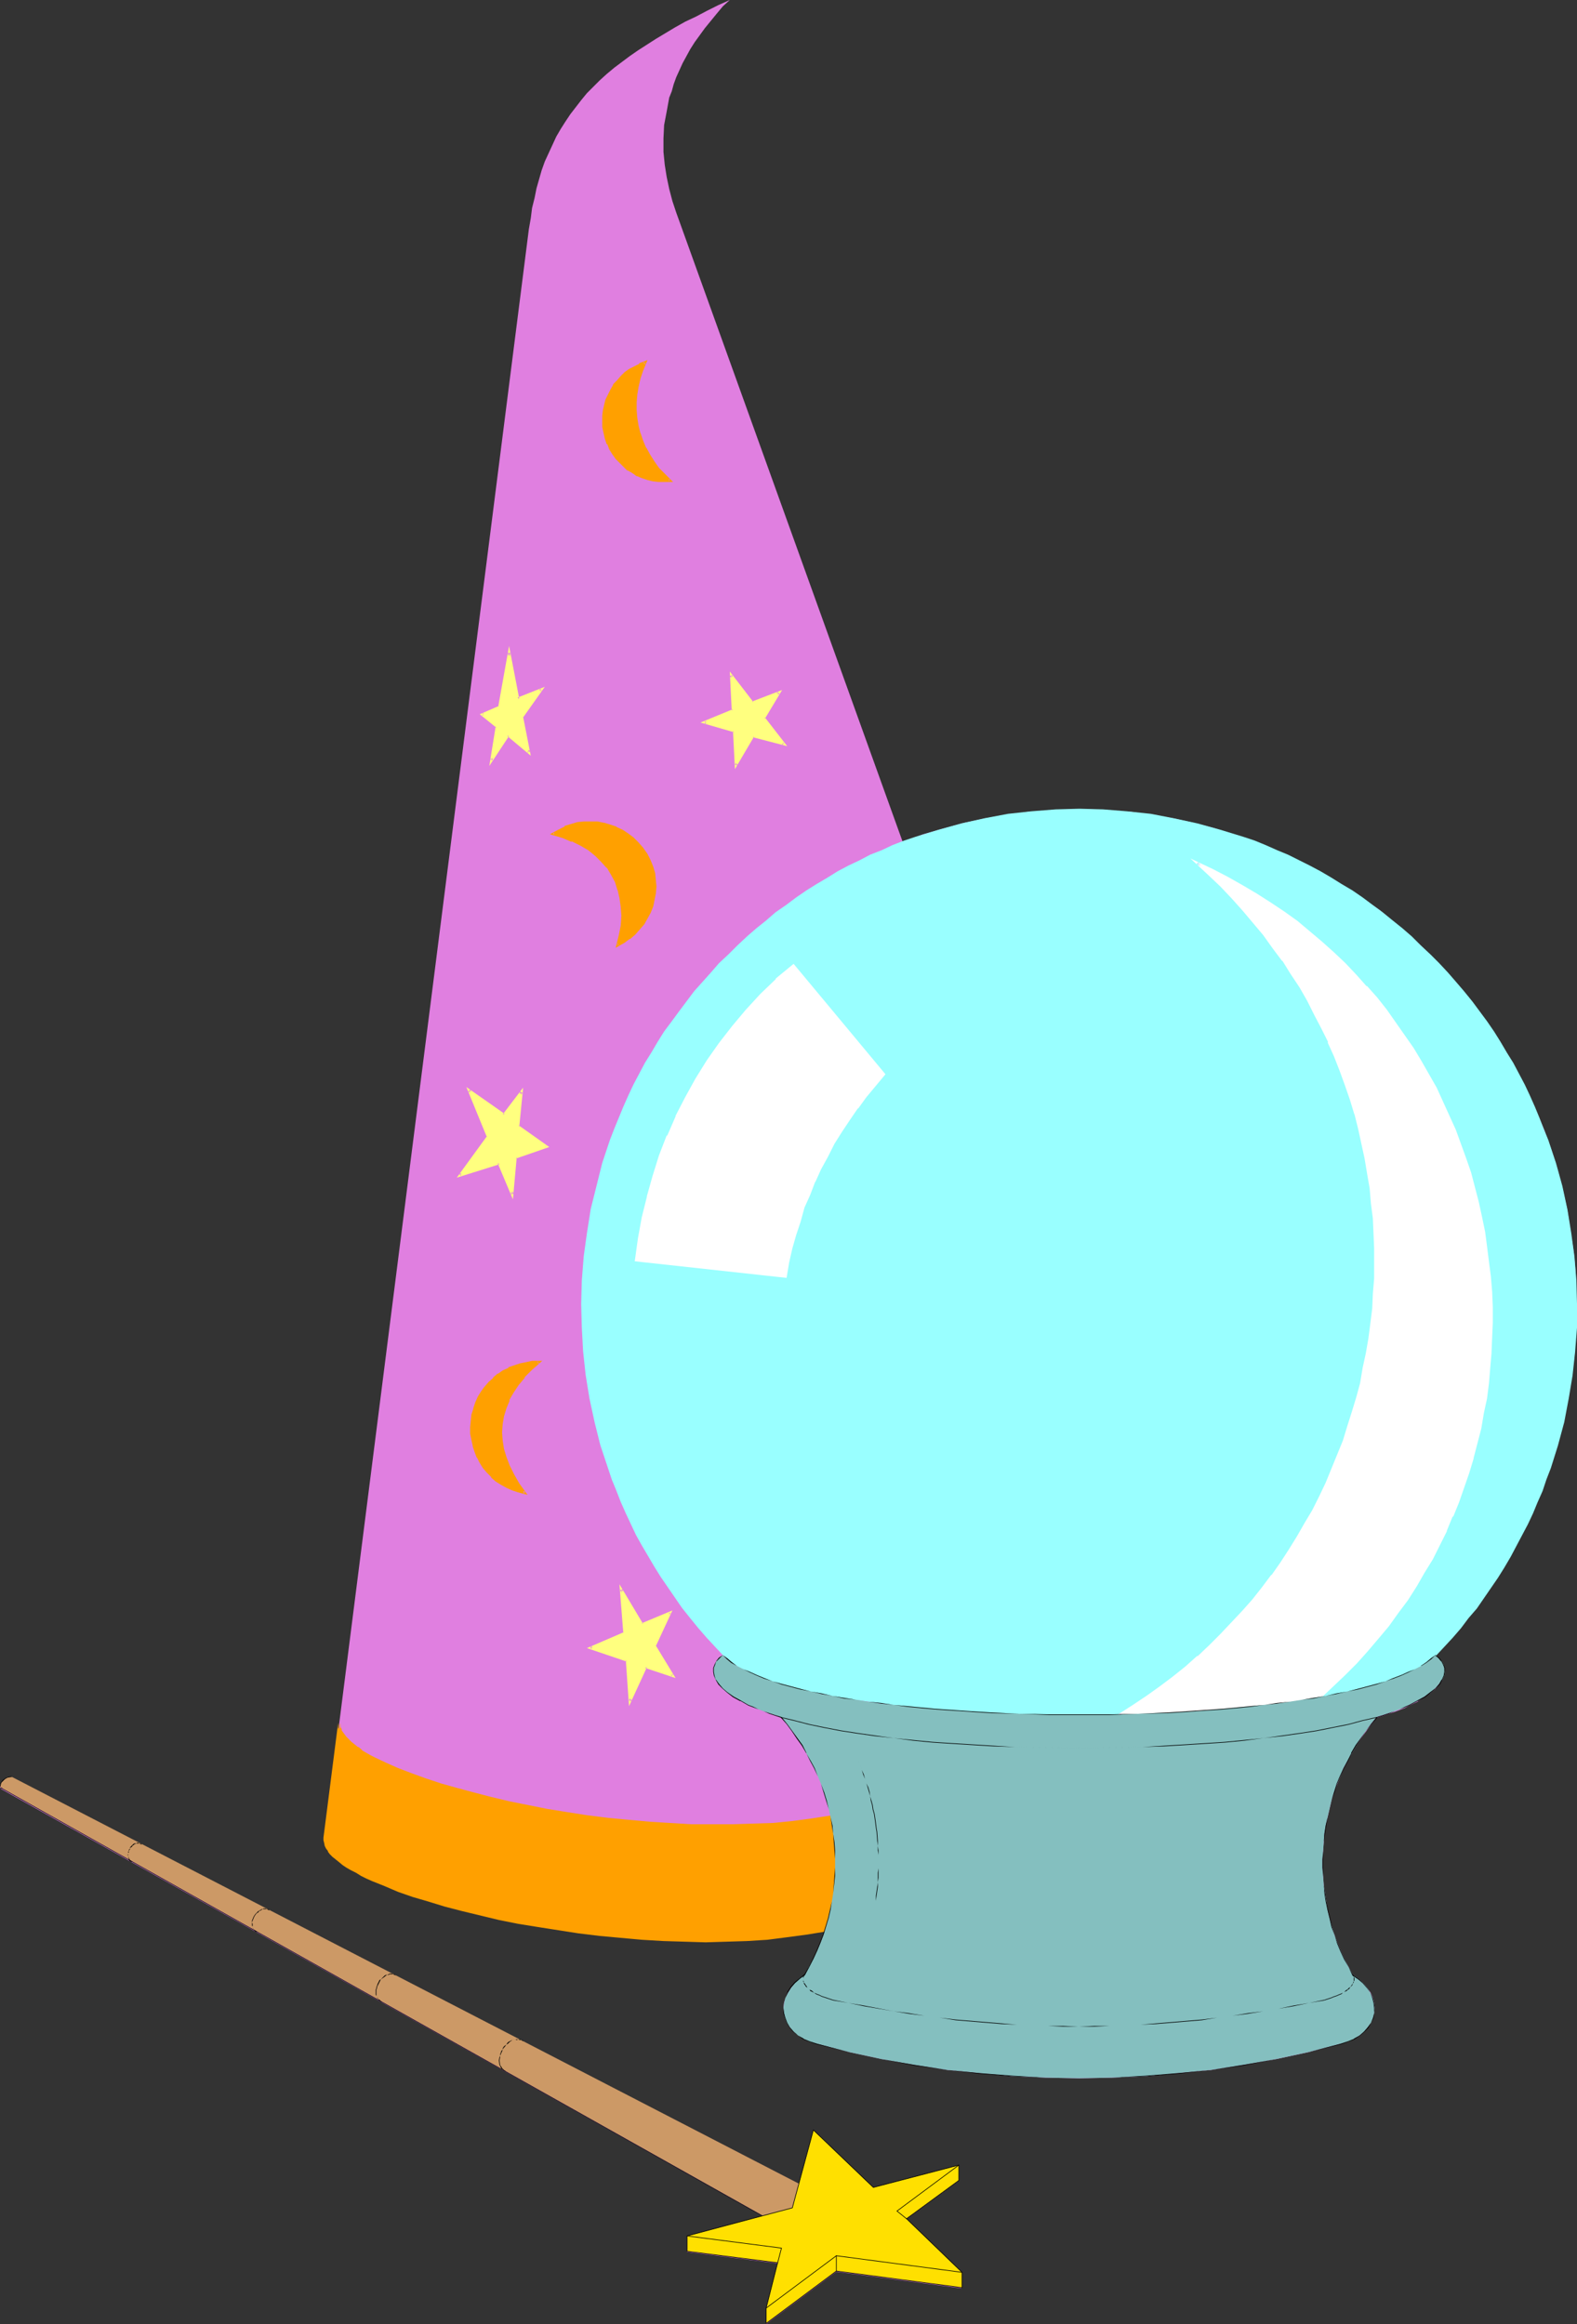 <?xml version="1.0" encoding="UTF-8" standalone="no"?>
<svg
   version="1.0"
   width="105.665mm"
   height="155.668mm"
   id="svg41"
   sodipodi:docname="Crystal Ball &amp; Wand.wmf"
   xmlns:inkscape="http://www.inkscape.org/namespaces/inkscape"
   xmlns:sodipodi="http://sodipodi.sourceforge.net/DTD/sodipodi-0.dtd"
   xmlns="http://www.w3.org/2000/svg"
   xmlns:svg="http://www.w3.org/2000/svg">
  <rect width="100%" height="100%" fill="#333333" stroke="none"/>
  <sodipodi:namedview
     id="namedview41"
     pagecolor="#ffffff"
     bordercolor="#000000"
     borderopacity="0.25"
     inkscape:showpageshadow="2"
     inkscape:pageopacity="0.0"
     inkscape:pagecheckerboard="0"
     inkscape:deskcolor="#d1d1d1"
     inkscape:document-units="mm" />
  <defs
     id="defs1">
    <pattern
       id="WMFhbasepattern"
       patternUnits="userSpaceOnUse"
       width="6"
       height="6"
       x="0"
       y="0" />
  </defs>
  <path
     style="fill:#e07fe0;fill-opacity:1;fill-rule:evenodd;stroke:none"
     d="m 82.231,465.221 51.698,-407.21 0.485,-2.747 0.323,-2.585 0.646,-2.585 0.485,-2.424 0.646,-2.262 0.646,-2.262 0.808,-2.262 0.969,-2.101 0.969,-2.101 0.969,-2.101 1.131,-1.939 1.131,-1.778 1.292,-1.939 2.746,-3.555 1.454,-1.778 1.616,-1.616 1.616,-1.616 1.777,-1.616 1.939,-1.616 1.939,-1.454 1.939,-1.454 2.1,-1.454 2.262,-1.454 2.262,-1.454 2.423,-1.454 2.423,-1.454 2.585,-1.454 2.746,-1.293 2.746,-1.454 2.908,-1.454 L 184.819,0 l -1.777,1.616 -1.616,1.939 -1.454,1.778 -1.454,1.778 -1.292,1.778 -1.292,1.778 -1.131,1.778 -0.969,1.778 -0.969,1.778 -0.808,1.778 -0.808,1.778 -0.646,1.778 -0.485,1.778 -0.646,1.616 -0.646,3.555 -0.646,3.393 -0.162,3.393 v 3.393 l 0.323,3.232 0.485,3.07 0.646,3.07 0.808,3.07 0.969,2.909 57.352,159.329 5.17,-1.939 5.17,-1.454 5.331,-1.454 5.331,-1.131 5.331,-0.808 5.331,-0.808 5.17,-0.323 5.331,-0.323 h 5.331 l 5.331,0.323 5.17,0.323 5.331,0.808 5.17,0.808 5.008,1.131 5.17,1.293 5.008,1.616 4.847,1.616 5.008,1.939 4.685,2.101 4.685,2.262 4.685,2.585 4.524,2.747 4.362,2.909 4.362,3.07 4.039,3.393 4.039,3.393 3.877,3.717 3.877,3.878 3.554,4.04 3.554,4.201 3.231,4.363 3.07,4.525 2.908,4.686 2.746,4.848 2.423,4.686 2.262,5.009 2.1,5.009 1.777,5.009 1.616,5.171 1.292,5.009 1.131,5.171 0.808,5.333 0.808,5.171 0.485,5.171 0.162,5.333 v 5.171 l -0.162,5.333 -0.323,5.171 -0.646,5.171 -0.808,5.171 -1.131,5.171 -1.292,5.171 -1.454,5.009 -1.616,5.009 -1.939,4.848 -2.1,4.848 -2.423,4.848 -2.423,4.686 -2.746,4.686 -3.07,4.363 -3.07,4.525 -3.393,4.201 -3.554,4.201 -3.716,4.04 0.808,0.646 0.808,0.808 0.485,0.808 0.323,0.97 v 0.808 l -0.162,1.131 -0.323,0.97 -0.808,1.131 -0.969,1.131 -1.131,0.97 -1.616,1.131 -1.777,1.131 -2.1,0.97 -1.131,0.646 -1.292,0.485 -1.292,0.485 -1.454,0.485 -1.454,0.485 -1.616,0.485 -1.454,1.778 -1.292,1.778 -1.292,1.778 -1.131,1.778 -1.131,1.939 -1.131,1.939 -0.969,1.939 -0.808,1.939 -0.808,2.101 -0.808,1.939 -0.646,2.101 -0.485,2.101 -0.485,2.101 -0.485,2.101 -0.323,2.101 -0.162,2.101 -0.162,2.262 -0.162,2.101 v 2.101 l 0.162,2.262 0.162,2.101 0.323,2.101 0.323,2.101 0.323,2.262 0.485,1.939 0.646,2.262 0.646,2.101 0.808,2.101 0.808,1.939 0.969,2.101 0.969,1.939 1.131,1.939 1.454,0.97 1.131,1.131 0.969,1.131 0.808,1.131 0.646,1.293 0.323,1.293 0.162,1.293 -0.162,1.293 -0.323,1.293 -0.485,1.131 -0.808,1.293 -0.969,0.97 -1.131,1.131 -1.292,0.808 -1.616,0.646 -1.939,0.646 -8.078,2.101 -8.239,1.778 -8.239,1.454 -8.239,1.293 -8.401,0.808 -8.239,0.808 -8.401,0.323 -8.239,0.162 -8.401,-0.162 -8.401,-0.323 -8.239,-0.808 -8.239,-0.808 -8.401,-1.293 -8.239,-1.454 -8.239,-1.778 -8.078,-2.101 -1.939,-0.646 -1.616,-0.646 -1.292,-0.808 -1.292,-1.131 -0.969,-0.97 -0.646,-1.293 -0.485,-1.131 -0.323,-1.293 -0.162,-1.293 0.162,-1.293 0.485,-1.293 0.485,-1.293 0.808,-1.293 0.969,-1.131 1.292,-1.131 1.454,-0.97 1.454,-2.585 1.292,-2.747 1.131,-2.909 1.131,-2.909 -4.847,0.808 -4.847,0.646 -5.008,0.646 -5.17,0.323 -5.17,0.162 -5.331,0.162 -5.331,-0.162 -5.493,-0.162 -5.331,-0.323 -5.331,-0.485 -5.331,-0.485 -5.331,-0.646 -5.17,-0.808 -5.17,-0.808 -5.008,-0.808 -4.847,-0.97 -4.847,-1.131 -4.524,-1.131 -4.362,-1.131 -4.2,-1.293 -3.877,-1.131 -3.716,-1.293 -3.393,-1.293 -3.07,-1.454 -1.454,-0.646 -1.454,-0.646 -1.292,-0.646 -1.131,-0.808 -1.131,-0.646 -0.969,-0.646 -0.969,-0.646 -0.808,-0.808 -0.646,-0.646 -0.646,-0.646 -0.646,-0.646 -0.323,-0.646 -0.323,-0.646 -0.323,-0.646 v -0.646 z"
     id="path1" />
  <path
     style="fill:#e07fe0;fill-opacity:1;fill-rule:evenodd;stroke:none"
     d="m 194.027,588.353 v -3.878 l 2.908,-11.473 -22.941,-2.909 v -3.878 L 193.219,561.044 0.646,453.101 0.323,452.94 0.162,452.617 0,452.455 v -0.323 l 0.323,-0.646 0.323,-0.485 0.646,-0.485 0.646,-0.323 h 0.808 0.323 l 0.323,0.162 199.035,102.61 3.554,-13.574 15.025,14.543 21.648,-5.656 v 3.878 l -13.247,9.695 14.055,13.574 v 3.878 l -31.665,-4.201 z"
     id="path2" />
  <path
     style="fill:#ffa000;fill-opacity:1;fill-rule:evenodd;stroke:none"
     d="m 82.231,465.221 3.716,-29.086 v 0.646 0.646 l 0.323,0.646 0.323,0.485 0.323,0.646 0.485,0.808 0.646,0.646 0.808,0.646 0.808,0.646 0.808,0.646 0.969,0.646 1.131,0.646 1.131,0.808 1.292,0.646 2.746,1.293 2.908,1.293 3.393,1.293 3.554,1.293 3.877,1.293 4.039,1.131 4.362,1.131 4.362,1.131 4.685,1.131 4.685,0.97 5.008,0.97 5.008,0.808 5.008,0.808 5.17,0.646 5.331,0.485 5.331,0.485 5.17,0.323 5.331,0.323 h 5.331 5.17 l 5.17,-0.162 5.17,-0.323 5.008,-0.323 4.847,-0.646 4.685,-0.646 0.646,3.555 0.485,3.555 0.162,3.555 -0.162,3.717 -0.323,3.555 -0.485,3.717 -0.646,3.393 -0.969,3.555 -4.847,0.808 -4.847,0.646 -5.008,0.646 -5.17,0.323 -5.17,0.162 -5.331,0.162 -5.331,-0.162 -5.331,-0.162 -5.493,-0.323 -5.331,-0.485 -5.331,-0.485 -5.331,-0.646 -5.17,-0.808 -5.17,-0.808 -5.008,-0.808 -4.847,-0.97 -4.685,-1.131 -4.685,-1.131 -4.362,-1.131 -4.039,-1.293 -4.039,-1.131 -3.716,-1.293 -3.393,-1.293 -3.07,-1.454 -1.454,-0.646 -1.292,-0.646 -1.292,-0.646 -1.292,-0.808 -1.131,-0.646 -0.969,-0.646 -0.969,-0.646 -0.808,-0.808 -0.646,-0.646 -0.646,-0.646 -0.646,-0.646 -0.323,-0.646 -0.323,-0.646 -0.162,-0.646 -0.162,-0.646 z"
     id="path3" />
  <path
     style="fill:#ffa000;fill-opacity:1;fill-rule:evenodd;stroke:none"
     d="m 82.554,465.221 v 0 l 3.716,-29.086 h -0.646 v 0.646 0.646 l 0.323,0.646 v 0.162 l 0.323,0.485 0.323,0.646 v 0.162 l 0.646,0.646 v 0 l 0.646,0.646 0.646,0.646 v 0 l 0.808,0.808 h 0.162 l 0.808,0.646 v 0 l 0.969,0.646 v 0 l 1.131,0.646 1.131,0.646 1.292,0.808 2.746,1.293 v 0 l 3.07,1.293 3.231,1.293 3.716,1.293 3.716,1.293 4.039,1.131 4.362,1.131 v 0 l 4.524,1.131 4.685,1.131 4.685,0.97 4.847,0.97 5.17,0.808 5.008,0.808 5.17,0.646 5.331,0.485 5.17,0.485 h 0.162 l 5.17,0.323 5.331,0.323 h 5.331 5.17 l 5.17,-0.162 5.17,-0.323 v 0 l 5.008,-0.323 4.847,-0.646 4.847,-0.646 -0.485,-0.323 0.646,3.555 0.485,3.717 v -0.162 l 0.162,3.555 -0.162,3.717 v 0 l -0.323,3.555 -0.485,3.555 -0.646,3.555 v 0 l -0.969,3.393 0.162,-0.162 -4.685,0.808 -4.847,0.646 -5.008,0.646 v 0 l -5.17,0.323 -5.17,0.162 -5.331,0.162 -5.331,-0.162 -5.331,-0.162 -5.493,-0.323 -5.331,-0.485 h 0.162 l -5.493,-0.485 -5.17,-0.646 -5.331,-0.808 -5.008,-0.808 -5.17,-0.808 -4.847,-0.97 -4.685,-1.131 -4.524,-1.131 v 0 l -4.362,-1.131 -4.2,-1.293 -3.877,-1.131 -3.716,-1.293 -3.393,-1.293 -3.07,-1.454 v 0.162 l -1.454,-0.808 -1.292,-0.646 -1.292,-0.646 -1.292,-0.646 -1.131,-0.808 -0.969,-0.646 v 0 l -0.808,-0.646 -0.969,-0.646 -0.646,-0.646 v 0 l -0.646,-0.646 v 0 l -0.485,-0.646 v 0 l -0.485,-0.646 -0.323,-0.646 0.162,0.162 -0.162,-0.646 -0.162,-0.646 v 0 -0.646 h -0.646 v 0.646 0 l 0.162,0.646 0.162,0.808 0.323,0.646 0.485,0.646 v 0.162 l 0.485,0.646 v 0 l 0.646,0.646 v 0 l 0.808,0.646 0.808,0.646 0.969,0.808 v 0 l 0.969,0.646 1.131,0.646 1.292,0.646 1.292,0.808 1.292,0.646 1.454,0.646 v 0 l 3.231,1.293 3.393,1.454 3.716,1.293 3.877,1.131 4.2,1.293 4.362,1.131 v 0 l 4.685,1.131 4.685,1.131 4.847,0.97 5.008,0.808 5.17,0.808 5.17,0.808 5.331,0.646 5.331,0.485 v 0 l 5.331,0.485 5.493,0.323 5.331,0.162 5.331,0.162 5.331,-0.162 5.17,-0.162 5.17,-0.323 v 0 l 5.008,-0.646 4.847,-0.646 5.008,-0.808 1.131,-3.717 v 0 l 0.646,-3.555 0.485,-3.555 0.323,-3.717 v 0 l 0.162,-3.717 -0.162,-3.555 v 0 l -0.485,-3.717 -0.646,-3.878 -5.17,0.808 -4.847,0.646 -4.847,0.485 v 0 l -5.17,0.162 -5.17,0.162 h -5.17 -5.331 l -5.331,-0.323 -5.17,-0.323 v 0 l -5.331,-0.485 -5.17,-0.485 -5.17,-0.646 -5.17,-0.808 -5.008,-0.808 -4.847,-0.97 -4.847,-0.97 -4.685,-1.131 -4.362,-1.131 v 0 l -4.2,-1.131 -4.039,-1.131 -3.877,-1.293 -3.554,-1.293 -3.393,-1.293 -2.908,-1.293 v 0 l -2.746,-1.293 -1.292,-0.646 -1.131,-0.646 -1.131,-0.646 h 0.162 l -0.969,-0.808 h -0.162 l -0.808,-0.646 v 0 l -0.808,-0.646 v 0 l -0.646,-0.646 -0.646,-0.646 v 0 l -0.485,-0.646 v 0 l -0.485,-0.646 -0.323,-0.485 h 0.162 l -0.323,-0.646 v 0 -0.485 0 -0.646 h -0.646 l -3.716,29.086 v 0 z"
     id="path4" />
  <path
     style="fill:#ffa000;fill-opacity:1;fill-rule:evenodd;stroke:none"
     d="m 132.798,377.962 -1.454,-0.485 -1.616,-0.485 -1.292,-0.646 -1.454,-0.808 -1.292,-0.808 -1.131,-0.97 -0.969,-1.131 -0.969,-1.131 -0.808,-1.293 -0.808,-1.293 -0.485,-1.454 -0.485,-1.454 -0.323,-1.454 -0.323,-1.616 v -1.616 l 0.162,-1.616 0.162,-1.616 0.485,-1.454 0.485,-1.454 0.646,-1.454 0.808,-1.293 0.808,-1.131 0.969,-1.131 1.131,-1.131 1.292,-0.97 1.131,-0.808 1.454,-0.808 1.292,-0.485 1.454,-0.485 1.616,-0.323 1.616,-0.323 h 1.616 l -2.1,1.778 -1.777,1.939 -1.616,1.939 -1.292,1.939 -0.969,1.939 -0.808,2.101 -0.646,1.939 -0.323,2.101 -0.162,2.101 0.162,2.101 0.323,2.101 0.646,2.101 0.969,2.262 0.969,2.262 1.292,2.262 z"
     id="path5" />
  <path
     style="fill:#ffa000;fill-opacity:1;fill-rule:evenodd;stroke:none"
     d="m 132.636,378.123 0.323,-0.485 -1.616,-0.485 v 0 l -1.454,-0.485 v 0 l -1.454,-0.646 h 0.162 l -1.454,-0.646 -1.292,-0.97 h 0.162 l -1.131,-0.97 v 0.162 l -1.131,-1.131 v 0 l -0.969,-1.293 v 0.162 l -0.808,-1.293 -0.646,-1.293 v 0 l -0.485,-1.454 -0.485,-1.454 v 0.162 l -0.323,-1.616 -0.323,-1.454 v 0 -1.616 l 0.162,-1.616 v 0.162 l 0.162,-1.616 0.485,-1.616 v 0.162 l 0.485,-1.454 v 0 l 0.646,-1.454 0.646,-1.293 0.969,-1.131 h -0.162 l 1.131,-1.131 1.131,-1.131 V 349.36 l 1.131,-0.97 v 0 l 1.131,-0.97 1.454,-0.646 h -0.162 l 1.454,-0.485 1.454,-0.485 v 0 l 1.454,-0.323 1.616,-0.323 v 0 h 1.616 l -0.323,-0.485 -1.939,1.778 -1.777,1.939 h -0.162 l -1.454,1.939 v 0 l -1.454,1.939 -0.969,1.939 v 0 l -0.808,2.101 -0.646,2.101 v 0 l -0.323,1.939 v 0.162 l -0.162,2.101 0.162,2.101 v 0 l 0.323,2.262 v 0 l 0.646,2.101 0.969,2.262 v 0 l 0.969,2.262 1.454,2.262 1.616,2.262 0.969,0.323 -2.1,-2.909 -1.292,-2.262 -1.131,-2.262 v 0 l -0.808,-2.101 -0.646,-2.101 v 0 l -0.323,-2.101 v 0 l -0.162,-2.101 0.162,-2.101 v 0 l 0.323,-1.939 v 0 l 0.646,-2.101 0.808,-1.939 h -0.162 l 1.131,-1.939 1.292,-1.939 v 0 l 1.616,-1.939 h -0.162 l 1.777,-1.778 2.746,-2.424 h -2.423 -0.162 l -1.454,0.323 -1.616,0.323 v 0 l -1.454,0.485 -1.454,0.485 v 0.162 l -1.454,0.646 -1.131,0.808 h -0.162 l -1.131,0.97 v 0.162 l -1.131,0.97 -0.969,1.131 -0.162,0.162 -0.808,1.131 -0.808,1.293 -0.646,1.454 v 0 l -0.485,1.454 v 0.162 l -0.485,1.454 -0.162,1.616 v 0 l -0.162,1.616 v 1.616 0 l 0.323,1.616 0.323,1.454 v 0.162 l 0.485,1.454 0.485,1.293 0.162,0.162 0.646,1.293 0.808,1.293 v 0 l 0.969,1.131 v 0 l 1.131,1.131 v 0.162 l 1.131,0.97 v 0 l 1.292,0.808 1.454,0.808 v 0 l 1.454,0.646 v 0 l 1.454,0.485 v 0 l 2.423,0.646 z"
     id="path6" />
  <path
     style="fill:#ffa000;fill-opacity:1;fill-rule:evenodd;stroke:none"
     d="m 140.068,211.2 1.454,-0.97 1.616,-0.808 1.454,-0.485 1.616,-0.485 1.777,-0.162 h 1.616 1.616 l 1.616,0.323 1.616,0.485 1.616,0.485 1.454,0.808 1.454,0.808 1.292,1.131 1.292,1.131 1.131,1.293 0.969,1.616 0.808,1.616 0.646,1.454 0.485,1.778 0.162,1.616 0.162,1.616 -0.162,1.778 -0.323,1.454 -0.323,1.616 -0.646,1.616 -0.646,1.454 -0.969,1.454 -0.969,1.293 -1.131,1.293 -1.454,1.131 -1.292,0.97 -1.616,0.808 0.646,-2.585 0.485,-2.424 0.162,-2.424 -0.162,-2.262 -0.323,-2.262 -0.485,-2.101 -0.646,-2.101 -0.969,-1.778 -1.292,-1.939 -1.292,-1.454 -1.616,-1.616 -1.777,-1.293 -1.939,-1.293 -2.262,-0.97 -2.262,-0.97 z"
     id="path7" />
  <path
     style="fill:#ffa000;fill-opacity:1;fill-rule:evenodd;stroke:none"
     d="m 140.068,210.876 0.162,0.485 1.454,-0.808 1.616,-0.808 h -0.162 l 1.616,-0.485 1.616,-0.485 v 0 l 1.616,-0.162 v 0 h 1.616 1.616 v 0 l 1.616,0.323 h -0.162 l 1.616,0.485 1.616,0.485 v 0 l 1.454,0.808 1.454,0.808 v 0 l 1.292,0.97 v 0 l 1.131,1.131 v 0 l 1.131,1.454 v -0.162 l 0.969,1.616 0.808,1.616 v -0.162 l 0.646,1.616 0.485,1.616 v 0 l 0.162,1.616 v 0 l 0.162,1.616 -0.162,1.778 v -0.162 l -0.323,1.616 v 0 l -0.323,1.616 -0.646,1.454 v 0 l -0.646,1.454 -0.969,1.454 v 0 l -0.969,1.293 v 0 l -1.131,1.131 v 0 l -1.292,1.131 v 0 l -1.292,0.97 -1.616,0.808 0.485,0.323 0.646,-2.585 0.485,-2.424 v 0 l 0.162,-2.424 -0.162,-2.262 v -0.162 l -0.323,-2.262 -0.485,-1.939 v -0.162 l -0.646,-1.939 -0.162,-0.162 -0.969,-1.778 -1.131,-1.939 v 0 l -1.454,-1.616 v 0 l -1.616,-1.454 v 0 l -1.777,-1.454 v 0 l -1.939,-1.293 -2.262,-0.97 v 0 l -2.423,-0.97 -2.585,-0.646 -0.808,0.323 3.231,0.97 2.262,0.97 v -0.162 l 2.262,1.131 1.939,1.131 v 0 l 1.777,1.454 v 0 l 1.454,1.454 v 0 l 1.454,1.616 v -0.162 l 1.131,1.939 0.969,1.778 v 0 l 0.646,2.101 v -0.162 l 0.485,2.101 0.323,2.262 v 0 l 0.162,2.262 -0.162,2.424 v 0 l -0.485,2.424 -0.808,3.232 2.262,-1.293 1.292,-0.97 h 0.162 l 1.292,-1.131 v 0 l 1.131,-1.293 v 0 l 1.131,-1.293 v 0 l 0.808,-1.454 0.808,-1.454 v 0 l 0.646,-1.616 0.323,-1.616 v 0 l 0.323,-1.616 v 0 l 0.162,-1.778 -0.162,-1.616 v 0 l -0.162,-1.778 v 0 l -0.485,-1.616 -0.646,-1.616 v 0 l -0.808,-1.616 -1.131,-1.616 v 0 l -1.131,-1.293 v 0 l -1.292,-1.293 v 0 l -1.292,-0.97 v 0 l -1.454,-0.97 -1.454,-0.646 -0.162,-0.162 -1.454,-0.485 -1.616,-0.485 h -0.162 l -1.454,-0.323 h -0.162 -1.616 -1.616 -0.162 l -1.616,0.162 v 0 l -1.616,0.485 -1.616,0.485 v 0.162 l -1.616,0.808 -2.1,1.131 z"
     id="path8" />
  <path
     style="fill:#ffa000;fill-opacity:1;fill-rule:evenodd;stroke:none"
     d="m 169.632,121.678 h -1.454 -1.454 l -1.292,-0.162 -1.454,-0.323 -1.292,-0.485 -1.292,-0.485 -1.131,-0.646 -1.131,-0.808 -1.131,-0.808 -0.969,-0.97 -0.969,-0.97 -0.808,-1.131 -0.646,-1.293 -0.646,-1.293 -0.485,-1.293 -0.323,-1.454 -0.323,-1.454 v -1.454 -1.293 l 0.162,-1.454 0.323,-1.454 0.323,-1.131 0.646,-1.293 0.485,-1.293 0.808,-1.131 0.808,-1.131 0.969,-0.97 0.969,-0.97 1.131,-0.808 1.292,-0.808 1.292,-0.646 1.292,-0.485 -0.808,1.939 -0.646,2.101 -0.485,1.939 -0.323,2.101 -0.162,1.939 v 2.101 l 0.162,1.939 0.323,1.939 0.485,1.939 0.646,1.939 0.808,1.778 0.969,1.778 1.131,1.778 1.292,1.616 1.292,1.616 z"
     id="path9" />
  <path
     style="fill:#ffa000;fill-opacity:1;fill-rule:evenodd;stroke:none"
     d="m 169.471,121.84 0.162,-0.485 h -1.454 -1.454 0.162 l -1.454,-0.162 -1.292,-0.323 v 0 l -1.292,-0.485 -1.292,-0.485 v 0 l -1.131,-0.646 -1.131,-0.808 v 0 l -0.969,-0.808 v 0 l -1.131,-0.808 -0.808,-1.131 v 0.162 l -0.808,-1.131 -0.646,-1.293 v 0 l -0.646,-1.293 v 0 l -0.485,-1.293 -0.323,-1.454 v 0.162 l -0.323,-1.454 v 0 -1.454 -1.293 0 l 0.162,-1.454 0.323,-1.293 v 0 l 0.323,-1.293 0.646,-1.293 -0.162,0.162 0.646,-1.293 0.808,-1.131 v 0 l 0.808,-1.131 v 0 l 0.808,-0.97 1.131,-0.97 h -0.162 l 1.131,-0.808 1.292,-0.646 1.292,-0.646 h -0.162 l 1.454,-0.485 -0.485,-0.485 -0.808,2.101 -0.646,1.939 -0.485,2.101 v 0 l -0.323,2.101 v 0 l -0.162,1.939 v 2.101 l 0.162,1.939 v 0 l 0.323,2.101 0.485,1.778 v 0.162 l 0.646,1.778 0.808,1.939 v 0 l 0.969,1.778 1.131,1.778 v 0 l 1.292,1.616 v 0 l 1.454,1.616 1.616,1.454 0.969,0.162 -2.1,-2.101 -1.454,-1.454 v 0 l -1.131,-1.616 v 0 l -1.131,-1.778 -0.969,-1.778 v 0.162 l -0.808,-1.939 -0.646,-1.939 v 0.162 l -0.485,-1.939 -0.323,-1.939 v 0 l -0.162,-1.939 v -2.101 l 0.162,-1.939 v 0 l 0.323,-1.939 v 0 l 0.485,-2.101 0.646,-1.939 1.131,-2.747 -2.1,0.808 v 0.162 l -1.292,0.646 -1.292,0.646 -1.131,0.808 v 0 l -0.969,0.97 -0.969,1.131 v 0 l -0.969,0.97 v 0.162 l -0.646,1.131 -0.646,1.293 v 0 l -0.646,1.293 -0.323,1.293 v 0 l -0.323,1.454 -0.162,1.293 v 0.162 1.293 1.454 0 l 0.323,1.454 v 0 l 0.323,1.454 0.485,1.454 h 0.162 l 0.485,1.293 v 0 l 0.808,1.293 0.808,1.131 v 0 l 0.969,0.97 0.969,0.97 v 0 l 0.969,0.97 h 0.162 l 1.131,0.646 1.131,0.808 h 0.162 l 1.131,0.485 1.454,0.485 v 0 l 1.292,0.323 1.454,0.162 v 0 h 1.454 2.262 z"
     id="path10" />
  <path
     style="fill:#ffff7f;fill-opacity:1;fill-rule:evenodd;stroke:none"
     d="m 159.616,430.64 -0.808,-10.342 -9.209,-3.232 8.562,-3.717 -0.808,-10.988 5.331,8.888 6.947,-3.07 -3.716,8.564 4.524,7.433 -6.947,-2.262 z"
     id="path11" />
  <path
     style="fill:#ffff7f;fill-opacity:1;fill-rule:evenodd;stroke:none"
     d="m 159.293,430.479 0.646,0.162 -0.808,-10.503 -9.532,-3.393 v 0.646 l 8.886,-3.717 -0.808,-11.311 -0.646,0.162 5.493,9.211 7.27,-3.232 -0.323,-0.323 -3.877,8.564 4.524,7.595 0.323,-0.485 -7.108,-2.262 -4.039,8.888 v 1.454 l 4.524,-9.857 -0.485,0.162 7.755,2.585 -5.008,-8.241 v 0.162 l 4.2,-9.049 -7.755,3.232 0.323,0.162 -5.978,-10.019 0.969,12.281 0.162,-0.162 -9.37,4.04 10.016,3.393 -0.162,-0.323 0.808,11.635 z"
     id="path12" />
  <path
     style="fill:#ffff7f;fill-opacity:1;fill-rule:evenodd;stroke:none"
     d="m 129.728,302.337 -3.393,-7.918 -9.855,3.07 7.108,-9.695 -4.847,-11.796 8.886,6.302 4.362,-5.817 -0.808,8.564 7.27,5.333 -7.916,2.585 z"
     id="path13" />
  <path
     style="fill:#ffff7f;fill-opacity:1;fill-rule:evenodd;stroke:none"
     d="m 129.405,302.337 0.646,-0.162 -3.554,-8.241 -10.178,3.232 0.323,0.485 7.27,-9.857 -4.847,-11.958 -0.485,0.485 9.047,6.464 4.685,-6.14 -0.646,-0.323 -0.808,8.888 7.27,5.333 0.162,-0.485 -8.078,2.747 -0.808,9.534 0.485,1.293 0.969,-10.665 -0.162,0.323 8.401,-2.909 -7.755,-5.494 0.162,0.323 0.969,-9.857 -5.17,6.787 0.485,-0.162 -9.693,-6.787 5.17,12.604 0.162,-0.323 -7.755,10.665 10.824,-3.393 -0.485,-0.323 3.877,9.211 z"
     id="path14" />
  <path
     style="fill:#ffff7f;fill-opacity:1;fill-rule:evenodd;stroke:none"
     d="m 124.397,192.455 1.454,-8.564 -3.716,-3.07 4.362,-1.939 2.423,-13.574 2.262,11.635 5.978,-2.424 -5.008,6.948 1.777,9.049 -5.331,-4.363 z"
     id="path15" />
  <path
     style="fill:#ffff7f;fill-opacity:1;fill-rule:evenodd;stroke:none"
     d="m 124.236,192.293 0.485,0.162 1.454,-8.726 -3.877,-3.232 -0.162,0.646 4.685,-1.939 2.423,-13.897 h -0.646 l 2.423,12.119 6.139,-2.585 -0.323,-0.485 -5.008,7.11 1.777,9.049 0.646,-0.323 -5.654,-4.525 -4.362,6.625 -0.323,1.616 5.008,-7.595 h -0.485 l 5.978,5.009 -1.939,-9.857 v 0.162 l 5.493,-7.756 -6.947,2.747 0.485,0.323 -2.585,-13.412 -2.746,15.351 0.162,-0.162 -4.847,2.101 4.2,3.393 -0.162,-0.323 -1.616,10.019 z"
     id="path16" />
  <path
     style="fill:#ffff7f;fill-opacity:1;fill-rule:evenodd;stroke:none"
     d="m 186.434,193.748 -0.485,-8.726 -7.593,-2.101 7.27,-3.07 -0.485,-8.888 5.331,6.948 6.785,-2.585 -3.877,6.464 5.17,6.625 -7.755,-2.101 z"
     id="path17" />
  <path
     style="fill:#ffff7f;fill-opacity:1;fill-rule:evenodd;stroke:none"
     d="m 186.111,193.586 0.646,0.162 -0.485,-8.888 -7.755,-2.262 v 0.646 l 7.432,-3.232 -0.485,-9.049 -0.646,0.162 5.654,7.272 6.947,-2.747 -0.485,-0.485 -3.877,6.625 5.17,6.787 0.323,-0.485 -7.916,-2.101 -4.524,7.595 v 1.131 l 4.847,-8.241 -0.323,0.162 8.724,2.262 -5.654,-7.272 v 0.323 l 4.362,-7.272 -7.593,2.909 0.323,0.162 -5.978,-7.756 0.485,9.857 0.323,-0.323 -8.239,3.393 8.401,2.424 -0.162,-0.323 0.485,9.695 z"
     id="path18" />
  <path
     style="fill:#99ffff;fill-opacity:1;fill-rule:evenodd;stroke:none"
     d="m 183.203,419.167 -2.262,-2.424 -2.1,-2.262 -2.1,-2.424 -2.1,-2.585 -1.939,-2.424 -1.777,-2.585 -1.777,-2.585 -1.777,-2.585 -1.616,-2.585 -1.616,-2.747 -1.616,-2.747 -1.454,-2.585 -1.292,-2.747 -1.292,-2.747 -1.292,-2.909 -1.131,-2.909 -1.131,-2.747 -0.969,-2.909 -1.939,-5.817 -1.454,-5.817 -1.292,-5.979 -0.969,-5.979 -0.646,-5.979 -0.323,-5.979 -0.162,-5.979 0.162,-5.979 0.485,-6.14 0.808,-5.817 0.969,-6.14 1.454,-5.817 1.454,-5.817 1.939,-5.817 1.131,-2.909 1.131,-2.747 1.131,-2.747 1.292,-2.909 1.292,-2.747 1.454,-2.747 1.454,-2.747 1.616,-2.585 1.616,-2.747 1.616,-2.585 1.939,-2.585 1.777,-2.424 1.939,-2.585 1.939,-2.585 4.2,-4.686 2.1,-2.424 2.423,-2.262 2.262,-2.262 2.423,-2.262 2.423,-2.101 2.423,-1.939 2.423,-2.101 2.585,-1.778 2.585,-1.939 2.585,-1.778 2.585,-1.616 2.746,-1.616 2.585,-1.616 2.746,-1.454 2.746,-1.293 2.746,-1.454 2.908,-1.131 2.746,-1.293 2.908,-1.131 2.908,-0.97 5.816,-1.778 5.816,-1.616 5.816,-1.293 5.978,-1.131 5.978,-0.646 6.139,-0.485 5.978,-0.162 5.978,0.162 5.978,0.485 6.139,0.646 5.816,1.131 5.978,1.293 5.816,1.616 5.816,1.778 2.908,0.97 2.746,1.131 2.908,1.293 2.746,1.131 2.908,1.454 2.585,1.293 2.746,1.454 2.746,1.616 2.585,1.616 2.746,1.616 2.585,1.778 2.585,1.939 2.423,1.778 2.585,2.101 2.423,1.939 2.423,2.101 2.262,2.262 2.423,2.262 2.262,2.262 2.262,2.424 2.1,2.424 1.939,2.262 2.1,2.585 3.716,5.009 1.777,2.585 1.616,2.585 1.616,2.747 1.616,2.585 1.454,2.747 1.454,2.747 1.292,2.747 1.292,2.909 1.131,2.747 1.131,2.909 1.131,2.747 1.939,5.817 1.616,5.817 1.292,5.979 0.969,5.979 0.808,5.979 0.485,5.979 0.162,5.979 v 5.979 l -0.485,6.14 -0.646,5.979 -0.969,5.817 -1.131,5.979 -1.616,5.979 -1.777,5.656 -1.131,2.909 -0.969,2.909 -1.292,2.909 -1.131,2.747 -1.292,2.747 -1.454,2.747 -1.454,2.747 -1.454,2.747 -1.616,2.747 -1.616,2.585 -1.777,2.585 -1.777,2.585 -1.777,2.585 -2.1,2.424 -1.939,2.585 -2.1,2.424 -2.1,2.262 -2.262,2.424 -0.969,0.808 -1.131,0.808 -1.131,0.808 -1.292,0.808 -1.616,0.646 -1.454,0.646 -1.777,0.808 -1.777,0.646 -1.939,0.646 -2.1,0.646 -2.1,0.485 -2.262,0.646 -2.423,0.485 -2.423,0.646 -2.585,0.485 -2.585,0.485 3.231,-2.909 3.07,-2.909 2.908,-3.07 2.908,-3.07 2.746,-3.232 2.585,-3.232 2.423,-3.232 2.262,-3.393 2.262,-3.393 2.1,-3.393 1.939,-3.393 1.939,-3.555 1.777,-3.555 1.454,-3.717 1.454,-3.555 1.454,-3.717 1.292,-3.717 1.131,-3.717 0.969,-3.717 0.808,-3.878 0.808,-3.717 0.646,-3.878 0.485,-3.717 0.485,-3.878 0.323,-3.878 0.162,-3.878 v -3.717 -3.878 l -0.162,-3.878 -0.323,-3.878 -0.323,-3.717 -0.485,-3.878 -0.646,-3.717 -0.646,-3.878 -0.808,-3.717 -0.969,-3.717 -1.131,-3.717 -1.131,-3.555 -1.292,-3.717 -1.454,-3.555 -1.454,-3.555 -1.616,-3.555 -1.777,-3.393 -1.777,-3.393 -1.939,-3.393 -1.939,-3.232 -2.262,-3.393 -2.262,-3.07 -2.262,-3.232 -2.585,-3.07 -2.585,-2.909 -2.585,-2.909 -2.746,-2.909 -2.908,-2.747 -3.07,-2.747 -3.07,-2.585 -3.07,-2.424 -3.393,-2.424 -3.393,-2.424 -3.554,-2.101 -3.554,-2.262 -3.716,-2.101 -3.716,-1.939 -3.877,-1.778 3.07,2.909 3.07,2.909 2.908,2.909 2.746,3.07 2.585,3.232 2.585,3.07 2.423,3.232 2.423,3.232 2.1,3.393 2.262,3.393 1.939,3.393 1.777,3.555 1.939,3.393 1.616,3.555 1.454,3.555 1.454,3.717 1.292,3.555 1.292,3.717 1.131,3.717 0.969,3.717 0.808,3.717 0.808,3.878 0.808,3.717 0.485,3.717 0.485,3.878 0.323,3.878 0.323,3.717 v 3.878 l 0.162,3.878 -0.162,3.717 -0.162,3.878 -0.323,3.717 -0.323,3.878 -0.646,3.717 -0.485,3.717 -0.808,3.878 -0.808,3.717 -0.969,3.717 -0.969,3.555 -1.131,3.717 -1.292,3.555 -1.292,3.717 -1.454,3.555 -1.616,3.555 -1.616,3.393 -1.777,3.393 -1.939,3.393 -1.939,3.393 -2.1,3.232 -2.1,3.232 -2.262,3.232 -2.423,3.07 -2.423,3.232 -2.585,2.909 -2.746,2.909 -2.746,2.909 -2.908,2.747 -3.07,2.747 -3.07,2.747 -3.07,2.585 -3.393,2.424 -3.393,2.424 -3.393,2.262 -3.554,2.262 -8.239,0.162 h -8.078 l -8.078,-0.162 -8.078,-0.323 -7.755,-0.485 -7.755,-0.646 -3.554,-0.323 -3.716,-0.323 -3.554,-0.485 -3.554,-0.485 -3.393,-0.485 -3.231,-0.323 -3.231,-0.646 -2.908,-0.646 -3.07,-0.485 -2.746,-0.808 -2.585,-0.646 -2.585,-0.646 -2.423,-0.808 -2.1,-0.808 -2.1,-0.808 -1.939,-0.97 -1.616,-0.808 -1.454,-0.97 -1.292,-0.97 z"
     id="path19" />
  <path
     style="fill:#ffffff;fill-opacity:1;fill-rule:evenodd;stroke:none"
     d="m 161.07,319.142 0.808,-5.494 0.969,-5.333 1.292,-5.332 1.454,-5.333 1.616,-5.009 1.939,-5.009 2.262,-5.009 2.423,-4.686 2.585,-4.686 2.908,-4.686 3.07,-4.363 3.231,-4.363 3.554,-4.04 3.716,-4.04 3.877,-3.717 4.039,-3.717 23.102,27.632 -2.423,2.747 -2.262,2.909 -2.262,2.747 -2.1,3.07 -1.939,2.909 -1.777,3.07 -1.777,3.232 -1.616,3.232 -1.616,3.232 -1.292,3.232 -1.454,3.393 -0.969,3.393 -1.131,3.393 -0.969,3.555 -0.808,3.555 -0.646,3.555 z"
     id="path20" />
  <path
     style="fill:#ffffff;fill-opacity:1;fill-rule:evenodd;stroke:none"
     d="m 161.232,318.819 0.162,0.323 0.808,-5.494 0.969,-5.333 1.292,-5.332 v 0.162 l 1.454,-5.333 1.616,-5.009 1.939,-5.009 v 0 l 2.262,-5.009 v 0 l 2.262,-4.686 2.746,-4.686 2.908,-4.686 2.908,-4.363 v 0 l 3.393,-4.201 3.393,-4.201 v 0 l 3.716,-3.878 3.877,-3.878 v 0.162 l 4.2,-3.717 h -0.485 l 22.941,27.632 v -0.485 l -2.423,2.747 -2.262,2.747 -2.1,2.909 v 0 l -2.1,3.07 -1.939,2.909 -1.939,3.07 -1.777,3.232 -1.616,3.232 -1.454,3.232 h -0.162 l -1.292,3.232 -1.292,3.393 -1.131,3.393 -1.131,3.555 v 0 l -0.969,3.555 -0.808,3.555 -0.646,3.555 0.485,-0.323 -37.804,-4.04 -0.485,0.485 38.45,4.201 0.646,-3.878 0.808,-3.555 0.969,-3.393 v 0 l 1.131,-3.393 0.969,-3.555 1.454,-3.232 1.292,-3.393 v 0.162 l 1.454,-3.232 1.777,-3.232 1.616,-3.232 1.939,-3.07 1.939,-2.909 2.1,-3.07 v 0.162 l 2.1,-2.909 2.423,-2.909 2.423,-2.909 -23.264,-27.955 -4.524,3.717 v 0.162 l -3.877,3.717 -3.716,4.04 v 0 l -3.393,4.04 -3.393,4.363 v 0 l -3.07,4.363 -2.908,4.686 -2.585,4.686 -2.423,4.686 v 0.162 l -2.1,4.848 h -0.162 l -1.939,5.009 -1.616,5.171 -1.454,5.171 v 0.162 l -1.292,5.171 -0.969,5.333 -0.808,5.817 z"
     id="path21" />
  <path
     style="fill:#ffffff;fill-opacity:1;fill-rule:evenodd;stroke:none"
     d="m 283.528,434.195 3.554,-2.262 3.393,-2.262 3.393,-2.424 3.393,-2.585 3.07,-2.585 3.07,-2.585 3.07,-2.747 2.746,-2.747 2.908,-2.909 2.585,-3.07 2.585,-2.909 2.585,-3.07 2.262,-3.07 2.262,-3.232 2.262,-3.232 2.1,-3.393 1.939,-3.393 1.777,-3.232 1.777,-3.555 1.777,-3.393 1.454,-3.555 1.454,-3.555 1.454,-3.555 1.131,-3.717 1.131,-3.555 1.131,-3.717 0.808,-3.717 0.808,-3.717 0.808,-3.717 0.646,-3.878 0.485,-3.717 0.485,-3.878 0.162,-3.717 0.323,-3.878 v -3.717 -3.878 l -0.162,-3.878 -0.162,-3.717 -0.485,-3.878 -0.323,-3.878 -0.646,-3.717 -0.646,-3.717 -0.808,-3.878 -0.808,-3.717 -0.969,-3.717 -1.131,-3.717 -1.292,-3.717 -1.292,-3.555 -1.454,-3.717 -1.616,-3.555 -1.616,-3.555 -1.777,-3.393 -1.939,-3.555 -1.939,-3.393 -2.1,-3.393 -2.262,-3.393 -2.262,-3.232 -2.423,-3.232 -2.585,-3.07 -2.746,-3.232 -2.746,-3.07 -2.908,-2.909 -2.908,-2.909 -3.231,-2.909 4.039,1.778 3.716,2.101 3.716,1.939 3.554,2.262 3.554,2.101 3.393,2.424 3.231,2.424 3.231,2.424 3.07,2.747 2.908,2.585 2.908,2.747 2.908,2.909 2.585,2.909 2.585,3.07 2.423,3.07 2.423,3.07 2.262,3.232 2.1,3.232 1.939,3.232 2.1,3.393 1.777,3.393 1.777,3.555 1.454,3.393 1.616,3.555 1.292,3.555 1.292,3.717 1.292,3.717 0.969,3.555 0.969,3.878 0.808,3.717 0.808,3.717 0.485,3.717 0.485,3.878 0.485,3.717 0.323,3.878 0.162,3.878 v 3.878 l -0.162,3.717 -0.162,3.878 -0.323,3.878 -0.323,3.878 -0.485,3.717 -0.808,3.878 -0.646,3.717 -0.969,3.878 -0.969,3.717 -1.131,3.717 -1.292,3.717 -1.292,3.717 -1.454,3.555 -1.616,3.717 -1.777,3.555 -1.777,3.555 -1.939,3.393 -2.1,3.393 -2.262,3.555 -2.262,3.232 -2.423,3.232 -2.746,3.232 -2.585,3.232 -2.908,3.07 -2.908,3.07 -3.07,2.909 -3.231,2.909 -2.746,0.485 -2.746,0.323 -5.978,0.808 -6.139,0.808 -6.301,0.485 -6.462,0.485 -6.624,0.485 -6.785,0.323 z"
     id="path22" />
  <path
     style="fill:#ffffff;fill-opacity:1;fill-rule:evenodd;stroke:none"
     d="m 283.528,433.872 0.162,0.646 3.554,-2.262 3.393,-2.424 3.393,-2.424 v 0 l 3.393,-2.424 3.07,-2.585 3.231,-2.585 v -0.162 l 2.908,-2.747 2.908,-2.747 2.746,-2.909 2.585,-2.909 h 0.162 l 2.585,-3.07 2.423,-3.07 2.423,-3.07 v -0.162 l 2.262,-3.07 2.262,-3.232 1.939,-3.393 1.939,-3.393 1.939,-3.232 1.777,-3.555 1.616,-3.393 v -0.162 l 1.616,-3.393 v 0 l 1.454,-3.717 1.454,-3.555 1.131,-3.555 1.131,-3.717 1.131,-3.717 v 0 l 0.808,-3.717 0.808,-3.717 0.808,-3.717 0.646,-3.878 0.485,-3.717 0.485,-3.717 v -0.162 l 0.162,-3.717 0.323,-3.878 v -3.717 -3.878 l -0.162,-3.878 -0.162,-3.717 v -0.162 l -0.485,-3.717 -0.323,-3.878 -0.646,-3.717 -0.646,-3.878 -0.808,-3.717 -0.969,-3.717 -0.808,-3.717 v -0.162 l -1.131,-3.555 -1.292,-3.717 -1.292,-3.717 -1.454,-3.555 -1.616,-3.555 v -0.162 l -1.616,-3.555 -1.777,-3.393 -1.939,-3.555 -1.939,-3.393 -2.1,-3.393 -2.262,-3.393 v 0 l -2.423,-3.232 -2.262,-3.232 -2.585,-3.232 -2.746,-3.07 v 0 l -2.746,-3.07 -2.908,-2.909 -3.07,-3.07 -3.07,-2.747 -0.485,0.485 4.039,1.778 3.716,1.939 3.716,2.101 3.554,2.101 3.554,2.262 3.393,2.424 h -0.162 l 3.393,2.424 3.07,2.424 3.231,2.585 v 0 l 2.908,2.747 2.908,2.747 2.746,2.747 2.746,3.07 h -0.162 l 2.585,2.909 2.585,3.07 2.262,3.07 v 0 l 2.262,3.232 2.1,3.232 2.1,3.232 1.939,3.393 1.777,3.393 1.777,3.555 v -0.162 l 1.616,3.555 v 0 l 1.454,3.555 1.292,3.555 1.292,3.717 1.292,3.555 0.969,3.717 v 0 l 0.969,3.717 0.808,3.717 0.808,3.717 0.485,3.878 0.485,3.717 0.485,3.878 v -0.162 l 0.323,3.878 0.162,3.878 v 3.878 l -0.162,3.717 -0.162,3.878 v 0 l -0.323,3.878 -0.323,3.878 -0.485,3.717 -0.808,3.878 -0.646,3.717 -0.969,3.878 -0.969,3.717 v -0.162 l -1.131,3.878 -1.292,3.555 -1.292,3.717 -1.454,3.717 v 0 l -1.616,3.555 v 0 l -1.616,3.555 -1.939,3.555 -1.939,3.393 -2.1,3.393 -2.262,3.555 -2.262,3.232 v 0 l -2.423,3.232 -2.585,3.232 -2.746,3.07 v 0 l -2.746,3.232 -2.908,2.909 -3.231,3.07 -3.07,2.909 0.162,-0.162 -2.908,0.485 -2.746,0.323 -5.816,0.808 -6.139,0.808 -6.301,0.485 v 0 l -6.462,0.485 -6.624,0.485 -6.785,0.323 -6.785,0.162 -1.131,0.646 7.916,-0.162 6.785,-0.323 6.624,-0.485 6.462,-0.485 h 0.162 l 6.301,-0.485 5.978,-0.808 5.978,-0.808 2.746,-0.323 2.908,-0.485 3.231,-3.07 3.07,-2.909 3.07,-3.07 2.746,-3.07 v 0 l 2.746,-3.232 2.585,-3.07 2.423,-3.393 v 0 l 2.423,-3.232 2.262,-3.555 1.939,-3.393 2.1,-3.393 1.777,-3.555 1.777,-3.555 v -0.162 l 1.454,-3.555 h 0.162 l 1.454,-3.555 1.292,-3.717 1.292,-3.717 1.131,-3.717 v -0.162 l 0.969,-3.717 0.969,-3.717 0.646,-3.878 0.808,-3.717 0.485,-3.878 0.323,-3.878 0.323,-3.717 v -0.162 l 0.162,-3.878 0.162,-3.717 v -3.878 l -0.162,-3.878 -0.323,-3.878 v 0 l -0.485,-3.717 -0.485,-3.878 -0.485,-3.717 -0.808,-3.878 -0.808,-3.717 -0.969,-3.717 v 0 l -0.969,-3.717 -1.292,-3.717 -1.292,-3.555 -1.292,-3.555 -1.616,-3.555 v 0 l -1.616,-3.555 v 0 l -1.616,-3.555 -1.939,-3.393 -1.939,-3.393 -1.939,-3.232 -2.262,-3.232 -2.262,-3.232 v 0 l -2.262,-3.232 -2.423,-3.07 -2.585,-2.909 h -0.162 l -2.585,-2.909 -2.746,-2.909 -2.908,-2.747 -3.07,-2.747 v 0 l -3.07,-2.585 -3.07,-2.585 -3.393,-2.424 v 0 l -3.393,-2.262 -3.554,-2.262 -3.554,-2.101 -3.716,-2.101 -3.716,-1.939 -5.816,-2.747 4.524,4.201 3.07,2.909 2.908,3.07 2.746,3.07 v 0 l 2.585,3.07 2.585,3.07 2.423,3.393 2.423,3.232 v -0.162 l 2.1,3.393 2.262,3.393 1.939,3.393 1.777,3.555 1.777,3.393 1.777,3.555 h -0.162 l 1.616,3.555 1.454,3.717 1.292,3.555 1.292,3.717 1.131,3.717 v -0.162 l 0.969,3.878 0.808,3.717 0.808,3.717 0.646,3.878 0.646,3.717 0.323,3.878 0.485,3.717 v 0 l 0.162,3.717 0.162,3.878 v 3.878 3.717 l -0.323,3.878 -0.162,3.717 v 0 l -0.485,3.878 -0.485,3.717 -0.646,3.717 -0.808,3.717 -0.646,3.878 -0.969,3.555 v 0 l -1.131,3.717 -1.131,3.555 -1.131,3.717 -1.454,3.555 -1.454,3.555 v 0 l -1.454,3.555 v 0 l -1.616,3.393 -1.777,3.555 -1.939,3.232 -1.939,3.393 -2.1,3.393 -2.1,3.232 -2.262,3.232 v -0.162 l -2.423,3.232 -2.423,3.07 -2.585,2.909 v 0 l -2.746,2.909 -2.746,2.909 -2.908,2.909 -2.908,2.747 v -0.162 l -3.07,2.747 -3.231,2.585 -3.231,2.424 v 0 l -3.393,2.424 -3.393,2.262 -4.524,2.909 z"
     id="path23" />
  <path
     style="fill:#84bfbf;fill-opacity:1;fill-rule:evenodd;stroke:none"
     d="m 203.882,499.801 0.969,-1.939 1.131,-1.939 0.969,-2.101 0.808,-1.939 0.808,-2.101 0.646,-2.101 0.485,-2.101 0.485,-2.101 0.485,-2.101 0.323,-2.101 0.485,-4.363 v -2.101 -2.262 -2.101 l -0.162,-2.101 -0.323,-2.101 -0.323,-2.101 -0.323,-2.101 -0.485,-2.101 -0.646,-2.101 -0.646,-2.101 -0.646,-2.101 -0.808,-1.939 -0.969,-2.101 -0.969,-1.778 -0.969,-1.939 -1.131,-1.939 -1.131,-1.939 -1.292,-1.778 -1.454,-1.778 -1.454,-1.778 -1.454,-0.485 -1.454,-0.485 -1.454,-0.485 -1.292,-0.485 -1.292,-0.485 -1.292,-0.646 -1.939,-0.97 -1.939,-1.131 -1.454,-0.97 -1.292,-1.131 -0.969,-1.131 -0.646,-0.97 -0.485,-1.131 -0.162,-0.97 0.162,-0.97 0.162,-0.808 0.485,-0.97 0.646,-0.808 0.969,-0.646 0.969,0.97 1.292,0.808 1.292,0.97 1.616,0.808 1.616,0.808 1.777,0.808 1.939,0.646 2.1,0.808 2.262,0.646 2.423,0.646 2.423,0.646 2.585,0.646 2.746,0.646 2.746,0.485 2.908,0.485 3.07,0.485 3.07,0.485 3.231,0.485 3.231,0.323 3.393,0.323 6.785,0.646 7.108,0.646 7.27,0.323 7.27,0.323 7.593,0.162 7.432,0.162 7.593,-0.162 7.432,-0.162 7.432,-0.323 7.27,-0.323 7.108,-0.646 6.785,-0.646 3.393,-0.323 3.231,-0.323 3.231,-0.485 3.07,-0.485 2.908,-0.485 3.07,-0.485 2.746,-0.485 2.746,-0.646 2.585,-0.646 2.423,-0.646 2.423,-0.646 2.262,-0.646 1.939,-0.808 2.1,-0.646 1.777,-0.808 1.616,-0.808 1.616,-0.808 1.292,-0.97 1.131,-0.808 1.131,-0.97 0.808,0.646 0.808,0.808 0.485,0.97 0.162,0.808 0.162,0.97 -0.162,0.97 -0.485,1.131 -0.808,0.97 -0.969,1.131 -1.131,1.131 -1.616,0.97 -1.777,1.131 -2.1,0.97 -1.131,0.646 -1.292,0.485 -1.292,0.485 -1.454,0.485 -1.454,0.485 -1.616,0.485 -1.454,1.778 -1.292,1.778 -1.292,1.778 -1.131,1.939 -1.131,1.939 -1.131,1.939 -0.969,1.778 -0.808,2.101 -0.808,1.939 -0.808,2.101 -0.646,2.101 -0.485,2.101 -0.485,2.101 -0.485,2.101 -0.323,2.101 -0.162,2.101 -0.162,2.262 -0.162,2.101 v 2.101 l 0.162,2.262 0.162,2.101 0.323,2.101 0.323,2.101 0.323,2.262 0.485,1.939 0.646,2.262 0.646,2.101 0.808,2.101 0.808,1.939 0.969,2.101 0.969,1.939 1.131,1.939 1.454,0.97 1.131,1.131 0.969,1.131 0.808,1.293 0.646,1.293 0.323,1.293 0.162,1.293 -0.162,1.293 -0.323,1.293 -0.485,1.131 -0.808,1.131 -0.969,1.131 -1.131,0.97 -1.292,0.808 -1.616,0.808 -1.939,0.485 -8.078,2.101 -8.239,1.778 -8.239,1.454 -8.239,1.293 -8.401,0.808 -8.239,0.808 -8.401,0.323 -8.401,0.162 -8.401,-0.162 -8.239,-0.323 -8.401,-0.808 -8.239,-0.808 -8.401,-1.293 -8.239,-1.454 -8.239,-1.778 -8.078,-2.101 -1.939,-0.485 -1.616,-0.808 -1.292,-0.808 -1.131,-0.97 -0.969,-1.131 -0.808,-1.131 -0.485,-1.293 -0.162,-1.131 -0.162,-1.293 0.162,-1.293 0.323,-1.293 0.646,-1.293 0.808,-1.293 0.969,-1.293 1.131,-1.131 z"
     id="path24" />
  <path
     style="fill:#000000;fill-opacity:1;fill-rule:evenodd;stroke:none"
     d="m 203.882,499.963 1.131,-2.101 0.969,-1.939 0.969,-2.101 0.808,-1.939 0.808,-2.101 0.646,-2.101 0.646,-2.101 0.485,-2.101 0.323,-2.101 0.323,-2.101 0.485,-4.363 v -2.101 -2.262 -2.101 l -0.162,-2.101 -0.323,-2.101 -0.162,-2.101 -0.485,-2.101 -0.485,-2.101 -0.485,-2.101 -0.646,-2.101 -0.808,-2.101 -0.808,-1.939 -0.808,-2.101 -0.969,-1.778 -1.131,-1.939 v -0.162 l -0.969,-1.939 -1.292,-1.778 -1.292,-1.778 -1.292,-1.778 -1.454,-1.778 -1.616,-0.485 -1.454,-0.485 -1.454,-0.485 -1.292,-0.485 -1.292,-0.646 -1.292,-0.485 -1.939,-1.131 v 0 l -1.777,-0.97 -1.616,-1.131 -1.131,-0.97 -0.969,-1.131 -0.808,-1.131 v 0.162 l -0.323,-1.131 -0.162,-0.97 v -0.97 l 0.323,-0.808 0.323,-0.97 v 0.162 l 0.808,-0.808 0.808,-0.808 v 0 l 0.969,0.97 1.131,0.97 1.454,0.808 v 0 l 1.616,0.808 1.616,0.808 1.777,0.808 1.939,0.808 2.1,0.646 2.262,0.808 2.423,0.646 2.423,0.646 2.585,0.485 2.746,0.646 2.746,0.485 2.908,0.646 3.07,0.323 3.07,0.485 3.231,0.485 3.231,0.323 3.393,0.485 6.785,0.646 7.108,0.485 7.27,0.485 7.27,0.162 7.593,0.323 h 7.432 7.593 l 7.432,-0.323 7.432,-0.162 7.27,-0.485 7.108,-0.485 6.785,-0.646 3.393,-0.485 3.231,-0.323 3.231,-0.485 3.07,-0.485 2.908,-0.323 3.07,-0.646 2.746,-0.485 2.746,-0.646 2.585,-0.485 2.423,-0.646 2.423,-0.646 2.262,-0.808 1.939,-0.646 2.1,-0.808 1.777,-0.808 1.616,-0.808 1.616,-0.808 v 0 l 1.292,-0.808 1.292,-0.97 0.969,-0.97 h -0.162 l 0.969,0.808 0.646,0.808 v -0.162 l 0.485,0.97 0.323,0.808 v 0.97 l -0.162,0.97 -0.485,1.131 v -0.162 l -0.646,1.131 -0.969,1.131 -1.292,0.97 -1.454,1.131 -1.777,0.97 v 0 l -2.1,1.131 -1.131,0.485 -1.292,0.646 -1.292,0.485 -1.454,0.485 -1.454,0.485 -1.616,0.485 -1.454,1.778 -1.292,1.778 -1.292,1.778 -1.292,1.778 -1.131,1.939 v 0.162 l -0.969,1.939 -0.969,1.778 -0.969,2.101 -0.808,1.939 -0.646,2.101 -0.646,2.101 -0.485,2.101 -0.485,2.101 -0.485,2.101 -0.323,2.101 -0.162,2.101 -0.162,2.262 -0.162,2.101 v 2.101 l 0.162,2.262 0.162,2.101 0.162,2.101 0.323,2.101 0.485,2.262 0.485,1.939 0.485,2.262 0.808,2.101 0.646,2.101 0.808,1.939 0.969,2.101 1.131,1.939 0.969,2.101 1.454,0.97 1.131,0.97 1.131,1.293 0.808,1.131 v 0 l 0.485,1.293 0.323,1.293 0.162,1.293 v 1.293 l -0.323,1.293 -0.485,1.131 v 0 l -0.808,1.131 -0.969,1.131 -1.131,0.97 -1.454,0.808 h 0.162 l -1.616,0.646 -1.939,0.646 -8.078,2.101 -8.239,1.778 -8.239,1.454 -8.239,1.293 -8.401,0.808 -8.239,0.646 -8.401,0.485 -8.401,0.162 -8.401,-0.162 -8.239,-0.485 -8.401,-0.646 -8.239,-0.808 -8.401,-1.293 -8.239,-1.454 -8.239,-1.778 -8.078,-2.101 -1.939,-0.646 -1.616,-0.646 h 0.162 l -1.454,-0.808 -1.131,-0.97 -0.969,-1.131 -0.646,-1.131 v 0 l -0.485,-1.293 -0.323,-1.131 -0.162,-1.293 0.162,-1.293 0.323,-1.293 0.646,-1.293 v 0 l 0.808,-1.293 0.969,-1.131 1.292,-1.131 1.292,-0.97 -0.162,-0.162 -1.292,0.97 -1.292,1.131 -0.969,1.131 -0.808,1.293 v 0.162 l -0.485,1.293 -0.323,1.293 -0.162,1.293 v 1.293 l 0.323,1.131 0.485,1.293 0.808,1.293 0.808,0.97 1.292,0.97 1.292,0.97 v 0 l 1.616,0.646 1.939,0.646 8.078,1.939 8.239,1.778 8.239,1.616 8.401,1.131 8.239,0.97 8.401,0.646 8.239,0.323 8.401,0.162 8.401,-0.162 8.401,-0.323 8.239,-0.646 8.401,-0.97 8.239,-1.131 8.239,-1.616 8.239,-1.778 8.078,-1.939 1.939,-0.646 1.616,-0.646 v 0 l 1.454,-0.97 1.131,-0.97 0.969,-0.97 0.646,-1.293 v 0 l 0.646,-1.131 0.162,-1.293 0.162,-1.293 -0.162,-1.293 -0.323,-1.293 -0.646,-1.293 v 0 l -0.808,-1.293 -0.969,-1.131 -1.131,-1.131 -1.454,-0.97 v 0 l -1.131,-1.939 -0.969,-1.939 -0.969,-2.101 -0.808,-1.939 -0.808,-2.101 -0.646,-2.101 -0.485,-2.262 -0.485,-1.939 -0.485,-2.262 -0.323,-2.101 -0.323,-2.101 -0.162,-2.101 v -2.262 -2.101 -2.101 l 0.162,-2.262 0.323,-2.101 0.323,-2.101 0.323,-2.101 0.485,-2.101 0.485,-2.101 0.808,-2.101 0.646,-2.101 0.808,-1.939 0.969,-2.101 0.969,-1.778 0.969,-1.939 v 0 l 1.131,-1.939 1.131,-1.778 1.292,-1.939 1.454,-1.778 1.454,-1.616 h -0.162 l 1.616,-0.485 1.454,-0.485 1.454,-0.646 1.292,-0.485 1.292,-0.485 1.131,-0.485 2.1,-1.131 h 0.162 l 1.777,-0.97 1.454,-1.131 1.292,-1.131 0.969,-0.97 0.646,-1.131 v 0 l 0.485,-1.131 0.162,-0.97 v -0.97 l -0.323,-0.808 -0.485,-0.97 -0.646,-0.808 -0.969,-0.646 -1.131,0.808 -1.131,0.97 -1.454,0.97 h 0.162 l -1.616,0.808 -1.616,0.646 -1.777,0.808 -2.1,0.808 -1.939,0.808 -2.262,0.646 -2.423,0.646 -2.423,0.646 -2.585,0.646 -2.746,0.485 -2.746,0.646 -3.07,0.485 -2.908,0.485 -3.07,0.485 -3.231,0.323 -3.231,0.485 -3.393,0.323 -6.785,0.646 -7.108,0.485 -7.27,0.485 -7.432,0.323 -7.432,0.162 h -7.593 -7.432 l -7.593,-0.162 -7.27,-0.323 -7.27,-0.485 -7.108,-0.485 -6.785,-0.646 -3.393,-0.323 -3.231,-0.485 -3.231,-0.323 -3.07,-0.485 -3.07,-0.485 -2.908,-0.485 -2.746,-0.646 -2.746,-0.485 -2.585,-0.646 -2.423,-0.646 -2.423,-0.646 -2.262,-0.646 -2.1,-0.808 -1.939,-0.808 -1.777,-0.808 -1.616,-0.646 -1.616,-0.808 v 0 l -1.292,-0.97 -1.131,-0.97 -1.131,-0.808 -0.969,0.646 -0.646,0.808 -0.485,0.97 -0.323,0.808 v 0.97 l 0.162,0.97 0.485,1.131 v 0 l 0.646,1.131 0.969,0.97 1.292,1.131 1.454,1.131 1.777,0.97 h 0.162 l 1.939,1.131 1.292,0.485 1.292,0.485 1.292,0.485 1.454,0.646 1.454,0.485 1.454,0.485 v 0 l 1.454,1.616 1.292,1.778 1.292,1.939 1.292,1.778 1.131,1.939 v 0 l 0.969,1.939 0.969,1.778 0.969,2.101 0.808,1.939 0.646,2.101 0.646,2.101 0.646,2.101 0.485,2.101 0.323,2.101 0.323,2.101 0.162,2.101 0.162,2.101 0.162,2.101 v 2.262 l -0.162,2.101 -0.323,4.363 -0.323,2.101 -0.485,2.101 -0.485,2.101 -0.646,2.101 -0.646,2.101 -0.808,2.101 -0.808,1.939 -0.969,2.101 -0.969,1.939 -1.131,1.939 v 0 z"
     id="path25" />
  <path
     style="fill:#000000;fill-opacity:1;fill-rule:evenodd;stroke:none"
     d="m 203.72,499.801 -0.162,0.162 -0.162,0.323 v 0.162 0.323 0.162 0.162 0.323 0.162 l 0.162,0.323 v 0.162 l 0.162,0.323 0.162,0.162 0.162,0.323 0.162,0.162 0.323,0.162 0.485,0.485 0.162,0.323 0.323,0.162 0.323,0.162 0.323,0.162 0.485,0.323 0.323,0.162 0.485,0.162 0.323,0.162 0.323,0.162 0.485,0.162 0.485,0.162 0.485,0.162 0.485,0.162 0.485,0.162 0.485,0.162 v -0.162 l -0.485,-0.162 -0.485,-0.162 -0.485,-0.162 -0.485,-0.162 -0.485,-0.162 -0.485,-0.162 -0.323,-0.162 -0.323,-0.162 -0.485,-0.162 -0.323,-0.162 -0.485,-0.162 -0.162,-0.162 -0.323,-0.323 -0.323,-0.162 -0.323,-0.162 -0.485,-0.485 -0.162,-0.162 -0.162,-0.323 -0.162,-0.162 -0.162,-0.323 -0.162,-0.162 -0.162,-0.162 v -0.323 l -0.162,-0.162 v -0.323 -0.162 -0.162 l 0.162,-0.323 v -0.162 l 0.162,-0.162 0.162,-0.162 z"
     id="path26" />
  <path
     style="fill:#000000;fill-opacity:1;fill-rule:evenodd;stroke:none"
     d="m 210.99,506.427 3.877,0.646 3.877,0.808 7.593,1.293 3.877,0.646 3.877,0.485 3.877,0.485 4.039,0.646 3.877,0.323 3.877,0.323 3.877,0.323 3.877,0.162 3.877,0.162 4.039,0.162 3.877,0.162 h 3.877 3.877 l 3.877,-0.162 4.039,-0.162 3.877,-0.162 3.877,-0.162 3.877,-0.323 3.877,-0.323 3.877,-0.323 3.877,-0.646 3.877,-0.485 3.877,-0.485 3.877,-0.646 3.877,-0.646 3.877,-0.646 3.877,-0.808 3.877,-0.646 v -0.162 l -3.877,0.808 -3.877,0.646 -3.877,0.808 -3.877,0.646 -3.877,0.485 -3.877,0.646 -3.877,0.485 -3.877,0.485 -3.877,0.323 -3.877,0.323 -3.877,0.323 -3.877,0.323 -3.877,0.162 -4.039,0.162 h -3.877 l -3.877,0.162 -3.877,-0.162 h -3.877 l -4.039,-0.162 -3.877,-0.162 -3.877,-0.323 -3.877,-0.323 -3.877,-0.323 -3.877,-0.323 -4.039,-0.485 -3.877,-0.485 -3.877,-0.646 -3.877,-0.485 -7.593,-1.454 -3.877,-0.646 -3.877,-0.808 z"
     id="path27" />
  <path
     style="fill:#000000;fill-opacity:1;fill-rule:evenodd;stroke:none"
     d="m 335.388,506.427 0.485,-0.162 0.485,-0.162 0.485,-0.162 0.485,-0.162 0.323,-0.162 0.485,-0.162 0.485,-0.162 0.323,-0.162 0.808,-0.323 0.323,-0.323 0.323,-0.162 0.323,-0.162 0.323,-0.162 0.323,-0.323 0.323,-0.162 0.162,-0.323 0.162,-0.162 0.162,-0.162 0.323,-0.323 v -0.162 l 0.162,-0.323 0.162,-0.162 v -0.323 l 0.162,-0.162 v -0.323 -0.162 -0.162 l -0.162,-0.323 v -0.162 l -0.162,-0.323 v -0.162 l -0.162,0.162 v -0.162 0.162 l 0.162,0.323 0.162,0.162 v 0.323 0.162 0.162 0.323 0.162 l -0.162,0.323 v 0.162 l -0.162,0.162 -0.162,0.323 -0.162,0.162 -0.162,0.323 -0.323,0.162 -0.162,0.162 -0.323,0.323 -0.323,0.162 -0.162,0.162 -0.323,0.323 -0.323,0.162 -0.323,0.162 -0.808,0.323 -0.323,0.162 -0.485,0.162 -0.485,0.162 -0.323,0.162 -0.485,0.162 -0.485,0.162 -0.485,0.162 -0.485,0.162 z"
     id="path28" />
  <path
     style="fill:#000000;fill-opacity:1;fill-rule:evenodd;stroke:none"
     d="m 348.635,434.68 -3.554,0.808 -3.554,0.97 -4.039,0.808 -4.039,0.808 -4.2,0.646 -4.524,0.646 -4.685,0.646 -4.847,0.485 -5.008,0.485 -5.008,0.323 -5.17,0.323 -5.331,0.323 -5.331,0.323 -16.155,0.323 -16.155,-0.323 -5.331,-0.323 -10.501,-0.646 -5.008,-0.323 -5.008,-0.485 -4.847,-0.485 -4.685,-0.646 -4.524,-0.646 -4.2,-0.646 -4.2,-0.808 -3.877,-0.808 -3.716,-0.97 -3.393,-0.808 v 0.162 l 3.393,0.808 3.716,0.97 3.877,0.808 4.2,0.808 4.2,0.646 4.524,0.646 4.685,0.485 4.847,0.646 5.008,0.485 5.008,0.323 10.501,0.646 5.331,0.162 16.155,0.323 16.155,-0.323 5.331,-0.162 5.331,-0.323 5.17,-0.323 5.008,-0.323 5.008,-0.485 4.847,-0.646 4.685,-0.485 4.524,-0.646 4.2,-0.646 4.039,-0.808 4.039,-0.808 3.554,-0.97 3.554,-0.808 z"
     id="path29" />
  <path
     style="fill:#000000;fill-opacity:1;fill-rule:evenodd;stroke:none"
     d="m 217.13,445.022 0.323,0.97 0.485,0.97 0.323,1.131 0.323,1.131 0.485,1.131 0.323,1.131 0.323,0.97 0.323,1.131 0.323,1.131 0.162,1.131 0.323,1.131 0.162,1.131 0.323,1.131 0.323,2.262 0.162,1.293 0.162,0.97 0.162,2.262 0.162,1.293 v 1.131 l 0.162,1.131 v 3.393 l -0.162,1.131 v 1.293 1.131 l -0.162,1.131 -0.162,1.131 -0.162,1.131 v 1.293 0 l 0.162,-1.293 0.162,-1.131 0.162,-1.131 v -1.131 l 0.162,-1.131 v -1.293 -1.131 -3.393 -1.131 l -0.162,-1.131 v -1.293 l -0.162,-2.262 -0.162,-0.97 -0.162,-1.293 -0.323,-2.262 -0.323,-1.131 -0.162,-1.131 -0.323,-1.131 -0.323,-1.131 -0.162,-1.131 -0.323,-1.131 -0.485,-0.97 -0.323,-1.131 -0.323,-1.131 -0.485,-1.131 -0.323,-1.131 -0.485,-0.97 z"
     id="path30" />
  <path
     style="fill:#cc9966;fill-opacity:1;fill-rule:evenodd;stroke:none"
     d="M 193.381,561.044 0.646,452.778 0.323,452.617 0.162,452.455 0,452.132 v -0.162 l 0.323,-0.646 0.323,-0.485 0.646,-0.485 0.646,-0.485 h 0.808 0.323 l 0.323,0.162 199.197,102.934 -1.939,6.14 z"
     id="path31" />
  <path
     style="fill:#000000;fill-opacity:1;fill-rule:evenodd;stroke:none"
     d="M 193.381,561.044 0.646,452.778 v 0 l -0.162,-0.162 -0.323,-0.162 v 0 -0.323 -0.162 l 0.162,-0.646 v 0 l 0.485,-0.485 0.485,-0.485 v 0 l 0.646,-0.323 0.808,-0.162 h 0.323 l 0.323,0.162 199.197,102.934 h -0.162 l -1.777,6.14 v 0 l -7.27,1.939 v 0.162 l 7.432,-2.101 1.777,-6.14 L 3.393,450.031 3.07,449.87 2.746,449.708 1.939,449.87 1.292,450.193 0.646,450.678 0.162,451.324 0,451.97 v 0.162 l 0.162,0.323 0.162,0.323 0.323,0.162 v 0 L 193.381,561.206 Z"
     id="path32" />
  <path
     style="fill:#000000;fill-opacity:1;fill-rule:evenodd;stroke:none"
     d="m 128.113,524.363 v 0 l -0.485,-0.323 -0.162,-0.162 -0.323,-0.323 -0.162,-0.323 -0.162,-0.162 -0.162,-0.323 -0.162,-1.131 0.162,-0.808 v -0.323 l 0.162,-0.485 0.162,-0.323 0.162,-0.323 0.162,-0.485 0.162,-0.323 0.323,-0.323 0.485,-0.646 0.323,-0.162 0.323,-0.323 0.162,-0.162 0.485,-0.323 0.162,-0.162 0.808,-0.162 0.323,0.162 0.323,-0.162 0.485,0.162 h 0.323 l 0.485,0.323 v -0.162 l -0.485,-0.162 -0.323,-0.162 h -0.485 -0.323 -0.323 l -0.808,0.162 -0.323,0.162 -0.323,0.162 -0.323,0.162 -0.323,0.323 -0.162,0.323 -0.646,0.485 -0.323,0.485 v 0.323 l -0.323,0.323 -0.162,0.485 -0.162,0.323 v 0.485 l -0.162,0.323 -0.162,0.808 0.162,1.131 0.162,0.323 0.162,0.323 0.162,0.323 0.323,0.162 0.323,0.323 0.323,0.162 z"
     id="path33" />
  <path
     style="fill:#000000;fill-opacity:1;fill-rule:evenodd;stroke:none"
     d="m 100.325,500.125 -0.485,-0.323 H 99.518 l -0.162,-0.162 h -0.646 l -0.323,0.162 -0.323,0.162 h -0.323 l -0.323,0.162 -0.485,0.485 -0.485,0.485 -0.323,0.162 -0.323,0.646 -0.162,0.323 -0.162,0.485 -0.162,0.323 v 0.323 l -0.162,0.323 v 0.323 0.646 0.323 l 0.162,0.323 0.162,0.323 0.162,0.323 0.162,0.162 0.162,0.323 0.323,0.162 0.323,0.323 v -0.162 l -0.323,-0.323 -0.162,-0.162 -0.323,-0.162 -0.162,-0.323 -0.162,-0.162 -0.162,-0.323 v -0.323 -0.323 -0.646 -0.323 l 0.162,-0.323 v -0.323 l 0.162,-0.323 0.162,-0.323 0.162,-0.323 0.323,-0.646 0.162,-0.323 0.485,-0.323 0.646,-0.485 0.162,-0.162 0.323,-0.162 h 0.323 l 0.323,-0.162 h 0.646 0.162 l 0.323,0.162 z"
     id="path34" />
  <path
     style="fill:#000000;fill-opacity:1;fill-rule:evenodd;stroke:none"
     d="m 64.945,488.975 h 0.162 l -0.323,-0.162 -0.485,-0.323 -0.323,-0.485 v -0.323 -0.162 -0.485 l -0.162,-0.323 0.162,-0.485 0.323,-0.808 0.162,-0.323 0.323,-0.485 0.323,-0.323 0.323,-0.162 0.162,-0.323 0.485,-0.162 0.162,-0.162 0.323,-0.162 h 0.162 0.646 0.162 l 0.323,0.162 0.323,0.162 v -0.162 l -0.323,-0.162 h -0.323 l -0.162,-0.162 h -0.646 l -0.162,0.162 h -0.323 l -0.162,0.162 -0.646,0.323 -0.162,0.162 -0.162,0.162 -0.485,0.485 -0.323,0.485 -0.162,0.323 -0.323,0.808 v 0.485 0.323 0.485 l 0.162,0.162 v 0.323 l 0.162,0.323 0.162,0.162 0.323,0.485 0.323,0.162 v 0 z"
     id="path35" />
  <path
     style="fill:#000000;fill-opacity:1;fill-rule:evenodd;stroke:none"
     d="m 35.865,466.837 -0.323,-0.162 h -0.162 l -0.323,-0.162 h -0.162 -0.162 l -0.323,0.162 H 34.25 34.088 l -0.323,0.162 -0.162,0.162 -0.162,0.162 -0.162,0.162 -0.162,0.162 -0.162,0.162 v 0.323 l -0.162,0.162 -0.162,0.162 v 0.323 l -0.162,0.162 v 0.162 0.162 0.323 l -0.162,0.162 0.162,0.162 v 0.323 0.162 l 0.162,0.162 v 0.162 0.323 l 0.323,0.323 0.485,0.162 v -0.162 l -0.323,-0.162 -0.323,-0.323 v -0.162 l -0.162,-0.162 v -0.162 l -0.162,-0.162 v -0.323 -0.162 -0.162 -0.323 l 0.162,-0.162 v -0.162 -0.162 l 0.162,-0.323 0.162,-0.162 v -0.162 l 0.162,-0.323 h 0.162 l 0.162,-0.162 0.162,-0.323 h 0.162 l 0.162,-0.162 0.162,-0.162 h 0.162 l 0.162,-0.162 h 0.323 0.162 0.162 0.323 l 0.162,0.162 0.323,0.162 z"
     id="path36" />
  <path
     style="fill:#ffe000;fill-opacity:1;fill-rule:evenodd;stroke:#000000;stroke-width:0.162px;stroke-linecap:round;stroke-linejoin:round;stroke-miterlimit:4;stroke-dasharray:none;stroke-opacity:1"
     d="m 194.027,588.192 v -3.878 l 2.908,-11.473 -22.941,-2.909 v -3.878 l 26.657,-7.11 5.331,-19.714 15.186,14.543 21.648,-5.656 v 3.878 l -13.247,9.695 14.055,13.574 v 3.878 L 211.798,574.941 Z"
     id="path37" />
  <path
     style="fill:none;stroke:#000000;stroke-width:0.162px;stroke-linecap:round;stroke-linejoin:round;stroke-miterlimit:4;stroke-dasharray:none;stroke-opacity:1"
     d="m 173.994,566.054 23.91,3.07 -0.969,3.717"
     id="path38" />
  <path
     style="fill:none;stroke:#000000;stroke-width:0.162px;stroke-linecap:round;stroke-linejoin:round;stroke-miterlimit:4;stroke-dasharray:none;stroke-opacity:1"
     d="m 194.027,584.313 17.771,-13.25 31.826,4.201"
     id="path39" />
  <path
     style="fill:none;stroke:#000000;stroke-width:0.162px;stroke-linecap:round;stroke-linejoin:round;stroke-miterlimit:4;stroke-dasharray:none;stroke-opacity:1"
     d="m 211.798,574.941 v -3.878"
     id="path40" />
  <path
     style="fill:none;stroke:#000000;stroke-width:0.162px;stroke-linecap:round;stroke-linejoin:round;stroke-miterlimit:4;stroke-dasharray:none;stroke-opacity:1"
     d="m 229.569,561.691 -2.423,-1.939 15.671,-11.635"
     id="path41" />
</svg>
